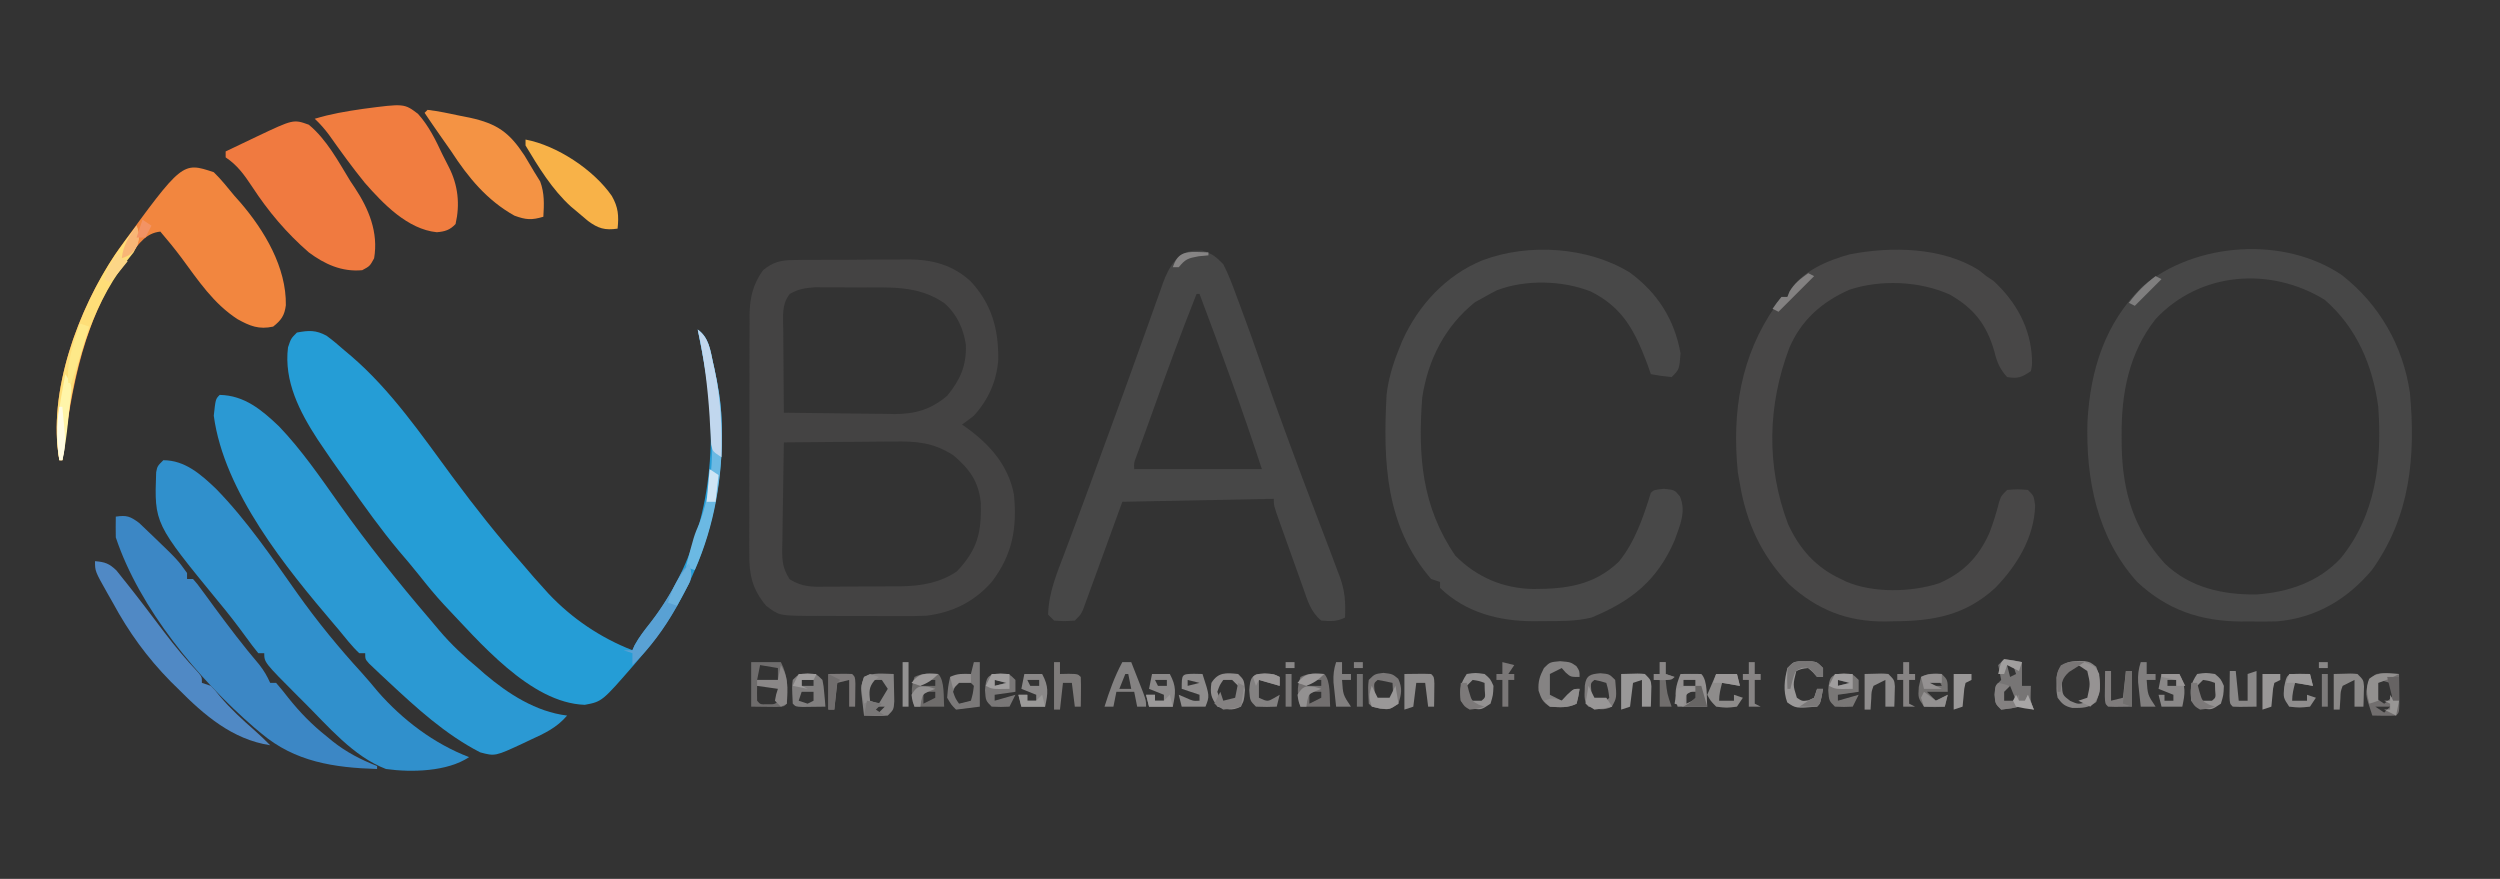 <svg xmlns="http://www.w3.org/2000/svg" width="842" height="296"><rect width="100%" height="100%" fill="#333333" stroke="none"/><path d="M0 0 C3.744 2.728 4.202 6.792 5.125 11.062 C5.297 11.831 5.469 12.6 5.646 13.392 C6.846 18.917 7.791 24.34 8 30 C8.04 30.978 8.08 31.957 8.121 32.965 C8.696 60.887 -0.559 88.851 -19 110 C-19.735 110.868 -20.47 111.735 -21.227 112.629 C-32.208 125.289 -32.208 125.289 -38.043 126.383 C-56.472 125.779 -73.73 104.943 -85.485 92.633 C-88.444 89.444 -91.181 86.096 -93.875 82.684 C-96.1 79.873 -98.419 77.161 -100.75 74.438 C-106.761 67.245 -112.172 59.635 -117.589 51.99 C-118.753 50.349 -119.926 48.714 -121.102 47.082 C-122.772 44.744 -124.397 42.385 -126 40 C-127.017 38.5 -127.017 38.5 -128.055 36.969 C-134.079 27.7 -139.42 17.36 -138 6 C-137 3 -137 3 -135 1 C-130.979 0.25 -128.622 0.122 -125.016 2.074 C-122.903 3.616 -120.957 5.265 -119 7 C-117.882 7.94 -117.882 7.94 -116.742 8.898 C-103.29 20.435 -93.028 35.478 -82.555 49.664 C-75.059 59.79 -67.347 69.565 -59 79 C-57.75 80.458 -56.5 81.917 -55.25 83.375 C-54.173 84.589 -53.09 85.797 -52 87 C-51.425 87.641 -50.85 88.281 -50.258 88.941 C-42.341 97.335 -32.738 103.814 -22 108 C-21.633 107.172 -21.633 107.172 -21.258 106.328 C-19.744 103.525 -17.868 101.236 -15.875 98.75 C1.223 76.545 6.52 48.682 3.713 21.188 C2.786 14.067 1.432 7.035 0 0 Z " fill="#259DD6" transform="translate(235,111)"></path><path d="M0 0 C1.543 -0.024 1.543 -0.024 3.117 -0.048 C4.219 -0.048 5.321 -0.049 6.456 -0.049 C7.602 -0.056 8.747 -0.064 9.928 -0.072 C12.351 -0.083 14.774 -0.086 17.198 -0.081 C20.883 -0.08 24.566 -0.122 28.251 -0.166 C30.611 -0.171 32.971 -0.174 35.331 -0.174 C36.423 -0.19 37.515 -0.207 38.64 -0.224 C46.717 -0.152 53.503 1.574 59.604 7.131 C66.752 14.78 69.065 23.312 68.941 33.576 C68.396 40.783 65.606 47.084 60.726 52.42 C59.415 53.449 58.085 54.456 56.726 55.42 C57.306 55.821 57.886 56.222 58.484 56.635 C66.242 62.281 72.34 69.246 74.21 78.928 C75.355 90.207 73.72 99.291 66.726 108.42 C60.917 115.055 53.581 118.682 44.821 119.786 C41.775 119.927 38.755 119.949 35.706 119.916 C34.604 119.917 33.502 119.919 32.366 119.92 C30.056 119.919 27.746 119.907 25.436 119.886 C21.905 119.857 18.376 119.866 14.845 119.879 C12.59 119.873 10.336 119.864 8.081 119.854 C7.031 119.856 5.981 119.859 4.899 119.862 C-4.899 119.736 -4.899 119.736 -9.274 116.42 C-13.953 110.765 -15.002 105.931 -14.905 98.734 C-14.912 97.8 -14.92 96.866 -14.927 95.903 C-14.944 92.835 -14.924 89.769 -14.903 86.701 C-14.904 84.557 -14.906 82.413 -14.91 80.269 C-14.913 75.783 -14.899 71.298 -14.871 66.813 C-14.837 61.076 -14.843 55.341 -14.862 49.604 C-14.872 45.179 -14.863 40.754 -14.848 36.329 C-14.843 34.214 -14.844 32.1 -14.85 29.985 C-14.855 27.025 -14.835 24.066 -14.808 21.105 C-14.814 20.24 -14.821 19.374 -14.827 18.482 C-14.737 12.718 -13.694 8.155 -10.274 3.42 C-6.889 0.66 -4.314 0.04 0 0 Z M-1.274 11.42 C-4.12 14.94 -3.527 19.379 -3.469 23.686 C-3.467 24.479 -3.464 25.272 -3.461 26.09 C-3.45 28.617 -3.425 31.143 -3.399 33.67 C-3.389 35.386 -3.38 37.102 -3.372 38.818 C-3.35 43.019 -3.315 47.219 -3.274 51.42 C2.988 51.522 9.25 51.592 15.512 51.64 C17.64 51.66 19.768 51.687 21.896 51.722 C24.965 51.77 28.032 51.793 31.101 51.811 C32.044 51.831 32.987 51.852 33.958 51.873 C41.041 51.875 46.294 50.321 51.749 45.709 C56.097 40.356 58.256 35.678 58.038 28.568 C57.237 23.056 54.966 18.142 50.726 14.482 C42.016 8.494 32.63 9.234 22.373 9.235 C20.1 9.232 17.827 9.214 15.554 9.195 C14.098 9.192 12.642 9.19 11.187 9.189 C9.875 9.185 8.563 9.181 7.212 9.177 C3.841 9.412 1.648 9.747 -1.274 11.42 Z M-3.274 61.42 C-3.398 67.452 -3.489 73.484 -3.549 79.517 C-3.574 81.568 -3.608 83.62 -3.651 85.671 C-3.712 88.623 -3.74 91.573 -3.762 94.525 C-3.788 95.44 -3.814 96.355 -3.841 97.297 C-3.843 101.562 -3.646 103.83 -1.329 107.501 C2.894 110.153 6.191 110.106 11.085 110.014 C11.989 110.014 12.893 110.014 13.824 110.014 C15.734 110.008 17.643 109.991 19.553 109.962 C22.452 109.92 25.35 109.921 28.249 109.928 C30.111 109.917 31.973 109.904 33.835 109.889 C35.12 109.888 35.12 109.888 36.431 109.888 C43.089 109.759 49.447 108.665 55.031 104.842 C61.94 97.486 63.326 91.864 63.07 81.799 C62.334 74.571 59.25 70.35 53.8 65.744 C46.995 61.4 41.47 61.006 33.542 61.127 C32.487 61.131 31.431 61.135 30.344 61.14 C26.992 61.157 23.64 61.194 20.288 61.232 C18.008 61.247 15.727 61.261 13.447 61.273 C7.873 61.306 2.299 61.357 -3.274 61.42 Z " fill="#444343" transform="translate(267.274,87.58)"></path><path d="M0 0 C12.564 9.902 20.407 23.635 22.773 39.457 C24.776 61.058 22.901 81.199 9.988 99.234 C1.63 109.139 -8.862 115.353 -21.866 116.518 C-24.916 116.614 -27.948 116.611 -31 116.562 C-32.529 116.567 -32.529 116.567 -34.09 116.572 C-47.703 116.476 -58.907 112.725 -69.035 103.281 C-82.574 88.334 -86.453 68.511 -85.798 48.948 C-84.801 31.791 -79.909 16.127 -67.387 3.801 C-49.445 -11.295 -19.443 -13.294 0 0 Z M-62.836 14.672 C-71.873 26.098 -74.446 39.825 -74.312 54.062 C-74.305 55.198 -74.297 56.334 -74.29 57.504 C-73.988 72.916 -70.255 85.494 -59.75 97.062 C-51.241 105.197 -40.338 107.593 -28.879 107.469 C-18.105 106.684 -7.972 103.277 -0.535 95.281 C11.376 80.708 13.418 62.426 12.125 44.25 C10.231 30.304 4.888 17.63 -5.875 8.25 C-24.225 -3.04 -47.921 -1.244 -62.836 14.672 Z " fill="#474747" transform="translate(788.875,92.75)"></path><path d="M0 0 C8.3 0.173 14.11 5.017 19.938 10.562 C27.603 18.562 33.921 27.811 40.315 36.83 C49.836 50.25 60.064 63.038 70.753 75.537 C71.834 76.805 72.906 78.082 73.977 79.359 C77.962 84.054 82.267 88.069 87 92 C87.739 92.65 88.477 93.299 89.238 93.969 C97.119 100.676 106.547 106.749 117 108 C113.503 112.117 109.435 113.985 104.625 116.188 C103.511 116.72 103.511 116.72 102.375 117.264 C92.764 121.738 92.764 121.738 87.719 120.391 C75.944 114.337 66.24 105.404 56.625 96.438 C55.869 95.735 55.113 95.032 54.334 94.307 C53.638 93.648 52.943 92.988 52.227 92.309 C51.603 91.719 50.98 91.129 50.338 90.521 C49 89 49 89 49 87 C48.34 87 47.68 87 47 87 C44.418 84.585 42.258 81.715 40 79 C39.547 78.468 39.094 77.937 38.627 77.389 C22.347 58.28 1.451 32.707 -2 7 C-1.392 1.392 -1.392 1.392 0 0 Z " fill="#2B99D3" transform="translate(74,133)"></path><path d="M0 0 C0.639 -0.001 1.279 -0.003 1.938 -0.004 C5.194 0.891 6.632 2.103 9 4.562 C10.767 7.95 12.065 11.477 13.375 15.062 C13.96 16.611 13.96 16.611 14.557 18.191 C17.209 25.26 19.737 32.372 22.197 39.51 C24.852 47.207 27.633 54.857 30.438 62.5 C30.674 63.146 30.911 63.792 31.156 64.458 C34.152 72.618 37.199 80.758 40.312 88.875 C41.246 91.321 42.178 93.767 43.108 96.215 C43.71 97.799 44.314 99.382 44.919 100.965 C45.794 103.263 46.649 105.568 47.5 107.875 C47.756 108.539 48.011 109.202 48.275 109.886 C50.01 114.672 50.222 118.552 50 123.562 C47.201 124.962 45.095 124.815 42 124.562 C38.409 121.66 37.347 117.691 35.863 113.465 C35.437 112.28 35.437 112.28 35.002 111.071 C34.404 109.404 33.81 107.735 33.219 106.065 C32.314 103.503 31.395 100.946 30.475 98.389 C29.895 96.768 29.316 95.148 28.738 93.527 C28.463 92.76 28.188 91.992 27.905 91.201 C26 85.796 26 85.796 26 83.562 C0.755 84.058 0.755 84.058 -25 84.562 C-29.523 96.976 -29.523 96.976 -34.035 109.394 C-34.603 110.948 -35.173 112.501 -35.742 114.055 C-36.034 114.865 -36.326 115.675 -36.627 116.51 C-36.911 117.281 -37.195 118.053 -37.488 118.847 C-37.732 119.518 -37.976 120.188 -38.228 120.879 C-39 122.562 -39 122.562 -41 124.562 C-44.5 124.812 -44.5 124.812 -48 124.562 C-48.66 123.903 -49.32 123.243 -50 122.562 C-49.807 115.1 -47.002 108.534 -44.375 101.625 C-43.885 100.317 -43.397 99.009 -42.909 97.701 C-42.122 95.59 -41.335 93.48 -40.544 91.371 C-37.524 83.316 -34.58 75.233 -31.633 67.152 C-30.686 64.558 -29.735 61.965 -28.783 59.372 C-25.851 51.383 -22.931 43.391 -20.071 35.376 C-18.815 31.858 -17.548 28.345 -16.279 24.831 C-15.682 23.168 -15.09 21.502 -14.503 19.835 C-13.689 17.526 -12.858 15.223 -12.023 12.922 C-11.791 12.247 -11.558 11.572 -11.318 10.876 C-9.396 5.66 -6.244 -0.214 0 0 Z M0 14.562 C-5.281 27.857 -10.191 41.27 -14.993 54.745 C-15.882 57.232 -16.78 59.717 -17.684 62.199 C-17.922 62.856 -18.16 63.513 -18.406 64.19 C-19.01 65.855 -19.616 67.519 -20.223 69.184 C-21.104 71.462 -21.104 71.462 -21 73.562 C-6.81 73.562 7.38 73.562 22 73.562 C15.522 53.698 8.36 34.115 1 14.562 C0.67 14.562 0.34 14.562 0 14.562 Z " fill="#474747" transform="translate(403,84.438)"></path><path d="M0 0 C0.825 0.66 1.65 1.32 2.5 2 C3.304 2.536 4.109 3.072 4.938 3.625 C12.561 10.69 17.458 19.496 17.875 29.938 C17.898 32.152 17.898 32.152 17.5 34 C14.279 36.148 13.24 36.561 9.5 36 C7.013 33.266 6.03 30.872 5.188 27.312 C2.582 18.285 -1.685 12.846 -9.84 8.191 C-19.942 3.667 -32.997 3.081 -43.562 6.562 C-52.849 10.614 -59.861 16.829 -63.84 26.133 C-71.206 45.561 -71.655 65.917 -64.312 85.438 C-60.523 93.802 -54.871 100.182 -46.5 104 C-45.904 104.296 -45.309 104.593 -44.695 104.898 C-35.491 108.802 -22.781 108.485 -13.375 105.438 C-5.218 101.847 -0.205 96.705 3.477 88.637 C4.827 85.158 5.893 81.643 6.824 78.031 C7.5 76 7.5 76 9.5 74 C13 73.75 13 73.75 16.5 74 C18.5 76 18.5 76 18.938 79.312 C18.608 90.007 12.78 99.544 5.5 107 C-4.673 116.309 -15.367 118.181 -28.75 118.25 C-29.736 118.271 -30.722 118.291 -31.738 118.312 C-44.444 118.379 -54.506 114.347 -63.949 105.777 C-73.232 96.084 -78.293 85.152 -80.5 72 C-80.727 70.721 -80.954 69.442 -81.188 68.125 C-83.24 47.77 -80.251 28.874 -68.5 12 C-67.84 11.01 -67.18 10.02 -66.5 9 C-65.84 9 -65.18 9 -64.5 9 C-64.259 8.412 -64.018 7.824 -63.77 7.219 C-59.85 0.368 -50.809 -3.342 -43.52 -5.34 C-29.486 -8.059 -12.396 -7.79 0 0 Z " fill="#484747" transform="translate(666.5,91)"></path><path d="M0 0 C9.38 6.85 15.103 15.853 17.125 27.25 C16.725 32.65 16.725 32.65 14.125 35.25 C10.5 34.875 10.5 34.875 7.125 34.25 C6.754 33.178 6.383 32.105 6 31 C1.77 19.86 -2.121 11.946 -13.062 6.438 C-22.624 2.665 -35.011 2.326 -44.688 6 C-46.106 6.707 -47.506 7.452 -48.875 8.25 C-49.927 8.828 -50.979 9.405 -52.062 10 C-62.179 18.093 -67.992 29.474 -69.875 42.25 C-71.347 61.829 -69.995 78.961 -58.688 95.438 C-51.417 102.708 -42.673 106.425 -32.417 106.631 C-21.36 106.604 -12.009 105.406 -3.656 97.43 C1.822 90.727 4.584 82.408 7.125 74.25 C8.125 73.25 8.125 73.25 11.5 72.875 C15.125 73.25 15.125 73.25 16.91 75.422 C19.122 80.57 16.934 85.182 15.125 90.25 C9.321 103.756 0.493 110.74 -12.875 116.25 C-18.301 117.56 -23.635 117.434 -29.188 117.438 C-30.699 117.456 -30.699 117.456 -32.24 117.475 C-43.888 117.497 -55.243 114.594 -63.875 106.25 C-63.875 105.59 -63.875 104.93 -63.875 104.25 C-65.36 103.755 -65.36 103.755 -66.875 103.25 C-82.246 85.461 -83.097 63.812 -81.875 41.25 C-81.262 35.99 -79.853 31.161 -77.875 26.25 C-77.451 25.192 -77.027 24.133 -76.59 23.043 C-71.16 11.019 -61.904 0.989 -49.625 -4.062 C-34.095 -9.924 -14.195 -8.659 0 0 Z " fill="#484848" transform="translate(548.875,91.75)"></path><path d="M0 0 C7.322 0 12.71 4.82 17.754 9.621 C28.148 20.273 36.506 32.644 45.078 44.757 C51.792 54.235 59.054 63.098 66.895 71.668 C68.762 73.736 70.536 75.854 72.312 78 C80.584 87.459 91.24 95.52 103 100 C95.64 104.907 83.577 105.201 75 104 C63.945 99.78 55.47 89.535 47.25 81.375 C46.311 80.443 46.311 80.443 45.353 79.492 C34 68.097 34 68.097 34 65 C33.34 65 32.68 65 32 65 C30.581 63.281 29.241 61.496 27.938 59.688 C24.927 55.559 21.846 51.545 18.562 47.625 C-3.024 21.284 -3.024 21.284 -2.406 4.074 C-2 2 -2 2 0 0 Z " fill="#3090CC" transform="translate(55,155)"></path><path d="M0 0 C2.548 2.471 4.732 5.273 7 8 C7.645 8.723 8.289 9.446 8.953 10.191 C17.069 19.633 24.484 32.047 24.273 44.805 C23.84 48.281 22.716 49.841 20 52 C15.205 53.055 12.147 51.8 8 49.5 C-0.139 44.221 -5.207 36.491 -10.91 28.789 C-13.177 25.763 -15.534 22.864 -18 20 C-22.917 20.53 -25.091 24.05 -28.067 27.66 C-43.717 47.482 -47.944 72.677 -51 97 C-51.33 97 -51.66 97 -52 97 C-56.217 73.614 -45.162 44.887 -32.002 25.893 C-10.593 -3.531 -10.593 -3.531 0 0 Z " fill="#F2863F" transform="translate(72,58)"></path><path d="M0 0 C3.665 -0.537 4.834 -0.123 7.867 2.125 C8.883 3.069 9.885 4.029 10.875 5 C11.398 5.497 11.921 5.995 12.46 6.508 C20.868 14.6 20.868 14.6 24 19 C24 19.66 24 20.32 24 21 C24.66 21 25.32 21 26 21 C27.461 22.661 27.461 22.661 29.16 24.988 C29.785 25.835 30.41 26.682 31.054 27.555 C31.717 28.465 32.38 29.375 33.062 30.312 C37.996 37.005 42.969 43.577 48.363 49.906 C49.899 51.871 50.984 53.731 52 56 C52.66 56 53.32 56 54 56 C55.43 57.641 56.794 59.34 58.125 61.062 C62.061 65.974 66.078 70.098 71 74 C71.647 74.534 72.294 75.067 72.961 75.617 C77.641 79.336 82.447 81.815 88 84 C88 84.33 88 84.66 88 85 C73.559 84.555 60.318 82.606 49 73 C48.181 72.318 47.363 71.636 46.52 70.934 C27.767 54.682 7.984 30.951 0 7 C-0.04 4.667 -0.044 2.333 0 0 Z " fill="#3C87C5" transform="translate(39,174)"></path><path d="M0 0 C6.037 4.973 9.968 12.422 14 19 C14.477 19.714 14.954 20.428 15.445 21.164 C20.206 28.319 23.5 36.262 22 45 C20.562 47.625 20.562 47.625 18 49 C11.176 49.641 5.363 46.994 0 43 C-7.546 36.424 -13.59 29.274 -19.062 20.91 C-21.717 16.923 -23.993 13.672 -28 11 C-28 10.34 -28 9.68 -28 9 C-25.294 7.704 -22.585 6.413 -19.875 5.125 C-19.114 4.76 -18.354 4.395 -17.57 4.02 C-5.182 -1.854 -5.182 -1.854 0 0 Z " fill="#F07A40" transform="translate(104,42)"></path><path d="M0 0 C13.949 -1.845 13.949 -1.845 18.604 1.668 C22.22 5.709 24.543 10.44 26.818 15.32 C27.55 16.769 28.286 18.217 29.025 19.664 C32.089 25.694 32.789 32.109 31.255 38.758 C29.391 40.784 27.651 41.315 24.931 41.535 C15.066 40.532 6.878 31.94 0.693 24.902 C-3.573 19.661 -7.512 14.178 -11.421 8.668 C-12.902 6.693 -14.382 4.999 -16.182 3.32 C-10.792 1.67 -5.583 0.819 0 0 Z " fill="#F17D40" transform="translate(122.182,36.68)"></path><path d="M0 0 C3.707 0.417 7.349 1.244 11 2 C12.052 2.208 13.104 2.415 14.188 2.629 C23.464 4.658 27.56 7.597 32.688 15.438 C33.803 17.285 34.908 19.139 36 21 C36.639 22.031 37.279 23.062 37.938 24.125 C39.412 28.116 39.252 31.793 39 36 C35.059 37.182 33.159 37.058 29.25 35.625 C19.998 30.459 13.676 22.74 8 14 C6.735 12.183 5.465 10.371 4.188 8.562 C2.43 6.057 0.698 3.546 -1 1 C-0.67 0.67 -0.34 0.34 0 0 Z " fill="#F49344" transform="translate(144,37)"></path><path d="M0 0 C3.348 0.283 4.758 0.768 7.219 3.125 C8.348 4.548 8.348 4.548 9.5 6 C9.919 6.522 10.339 7.044 10.771 7.581 C15.045 12.941 19.162 18.427 23.294 23.897 C26.883 28.625 30.617 33.124 34.707 37.434 C36 39 36 39 36 41 C36.99 41.33 37.98 41.66 39 42 C40.473 43.531 40.473 43.531 42.062 45.5 C45.643 49.737 49.6 53.365 53.766 57.02 C55.58 58.628 57.312 60.262 59 62 C46.235 60.043 36.746 51.837 28 43 C27.163 42.179 26.327 41.358 25.465 40.512 C17.531 32.427 11.383 23.954 6 14 C5.419 12.979 4.837 11.958 4.238 10.906 C0 3.398 0 3.398 0 0 Z " fill="#5089C5" transform="translate(32,189)"></path><path d="M0 0 C10.561 1.995 22.937 10.144 29.062 19 C31.248 22.833 31.453 25.654 31 30 C26.736 30.64 24.439 29.919 21.062 27.438 C19.691 26.312 18.336 25.166 17 24 C16.434 23.528 15.868 23.056 15.285 22.57 C8.97 16.835 4.367 9.266 0 2 C0 1.34 0 0.68 0 0 Z " fill="#F8B248" transform="translate(177,47)"></path><path d="M0 0 C1.107 3.846 0.893 5.379 -1 9 C-1.864 10.113 -2.741 11.216 -3.625 12.312 C-15.966 28.365 -21.071 48.871 -23.625 68.562 C-23.759 69.571 -23.893 70.58 -24.031 71.619 C-24.358 74.079 -24.681 76.539 -25 79 C-25.33 79 -25.66 79 -26 79 C-30.085 56.349 -19.704 28.316 -7.195 9.688 C-4.887 6.386 -2.48 3.174 0 0 Z " fill="#FEDE78" transform="translate(46,76)"></path><path d="M0 0 C3.744 2.728 4.202 6.792 5.125 11.062 C5.297 11.831 5.469 12.6 5.646 13.392 C6.846 18.917 7.791 24.34 8 30 C8.04 30.978 8.08 31.957 8.121 32.965 C8.459 49.36 5.677 65.986 -1 81 C-1.99 80.67 -2.98 80.34 -4 80 C-1.278 69.497 -1.278 69.497 0.562 65.188 C8.225 45.023 4.167 20.47 0 0 Z " fill="#6BB9E3" transform="translate(235,111)"></path><path d="M0 0 C0.764 2.249 1.139 3.559 0.414 5.856 C0.083 6.484 -0.248 7.111 -0.59 7.758 C-0.958 8.461 -1.327 9.165 -1.707 9.89 C-2.113 10.628 -2.519 11.365 -2.938 12.125 C-3.551 13.26 -3.551 13.26 -4.176 14.418 C-8.222 21.725 -13.015 28.162 -19 34 C-19 32.68 -19 31.36 -19 30 C-19.99 29.67 -20.98 29.34 -22 29 C-21.01 29 -20.02 29 -19 29 C-18.758 28.455 -18.515 27.909 -18.266 27.348 C-16.705 24.453 -14.778 22.027 -12.75 19.438 C-9.023 14.6 -5.96 9.623 -3.191 4.18 C-2 2 -2 2 0 0 Z " fill="#59A1D4" transform="translate(232,190)"></path><path d="M0 0 C3.125 0.375 3.125 0.375 6 1 C6 3.667 6 6.333 6 9 C6.99 9 7.98 9 9 9 C8.979 9.763 8.959 10.526 8.938 11.312 C8.871 14.102 8.871 14.102 10 17 C9.484 16.814 8.969 16.629 8.438 16.438 C5.806 15.829 5.806 15.829 2.375 16.562 C0.704 16.779 0.704 16.779 -1 17 C-3 15 -3 15 -3.25 12 C-3 9 -3 9 -1 7 C-1.165 6.175 -1.33 5.35 -1.5 4.5 C-1.665 3.675 -1.83 2.85 -2 2 C-1.34 1.34 -0.68 0.68 0 0 Z M1 2 C1.33 3.32 1.66 4.64 2 6 C2.66 5.67 3.32 5.34 4 5 C3.67 4.01 3.34 3.02 3 2 C2.34 2 1.68 2 1 2 Z M1 9 C0.34 9.66 -0.32 10.32 -1 11 C-0.681 13.108 -0.681 13.108 0 15 C1.32 14.67 2.64 14.34 4 14 C3.34 12.35 2.68 10.7 2 9 C1.67 9 1.34 9 1 9 Z " fill="#777575" transform="translate(675,222)"></path><path d="M0 0 C3.3 0 6.6 0 10 0 C12.35 4.554 12.446 8.982 12 14 C11 15 11 15 8.496 15.098 C5.664 15.065 2.832 15.033 0 15 C0 10.05 0 5.1 0 0 Z M3 1 C2.67 2.65 2.34 4.3 2 6 C4.31 6 6.62 6 9 6 C9 4.68 9 3.36 9 2 C6.03 1.505 6.03 1.505 3 1 Z M2 8 C1.957 9.666 1.959 11.334 2 13 C3.053 14.27 3.053 14.27 5.438 14.188 C8.167 14.268 8.167 14.268 10 12 C9.681 9.892 9.681 9.892 9 8 C6.69 8 4.38 8 2 8 Z " fill="#6E6C6C" transform="translate(253,223)"></path><path d="M0 0 C2.018 0.065 4.036 0.13 6.055 0.195 C6.082 2.341 6.101 4.487 6.117 6.633 C6.129 7.828 6.14 9.023 6.152 10.254 C6.055 13.195 6.055 13.195 5.055 14.195 C2.384 14.336 -0.27 14.238 -2.945 14.195 C-5.466 6.632 -5.466 6.632 -3.945 2.195 C-1.945 0.195 -1.945 0.195 0 0 Z M-0.945 2.195 C-2.21 3.25 -2.21 3.25 -2.195 5.633 C-2.113 6.478 -2.03 7.324 -1.945 8.195 C-0.46 9.185 -0.46 9.185 1.055 10.195 C2.7 8.967 2.7 8.967 4.055 7.195 C3.827 5.032 3.827 5.032 3.055 3.195 C1.109 2.605 1.109 2.605 -0.945 2.195 Z M-1.945 11.195 C-0.46 12.185 -0.46 12.185 1.055 13.195 C1.715 12.535 2.375 11.875 3.055 11.195 C1.405 11.195 -0.245 11.195 -1.945 11.195 Z " fill="#716E6E" transform="translate(801.945,226.805)"></path><path d="M0 0 C0.054 1.958 0.093 3.916 0.125 5.875 C0.148 6.966 0.171 8.056 0.195 9.18 C0 12 0 12 -2 14 C-4.688 14.27 -7.291 14.087 -10 14 C-10.196 12.397 -10.381 10.792 -10.562 9.188 C-10.719 7.848 -10.719 7.848 -10.879 6.48 C-11 4 -11 4 -10 1 C-6.785 -0.607 -3.564 -0.057 0 0 Z M-7 2 C-7.66 2.66 -8.32 3.32 -9 4 C-8.68 6.603 -8.68 6.603 -8 9 C-7.01 9.33 -6.02 9.66 -5 10 C-4.01 8.35 -3.02 6.7 -2 5 C-2.66 4.01 -3.32 3.02 -4 2 C-4.99 2 -5.98 2 -7 2 Z M-8 11 C-6.515 11.99 -6.515 11.99 -5 13 C-4.34 12.34 -3.68 11.68 -3 11 C-4.65 11 -6.3 11 -8 11 Z " fill="#858383" transform="translate(301,227)"></path><path d="M0 0 C1.875 0.344 1.875 0.344 3.875 1.906 C5.573 6.046 5.573 9.642 3.875 13.781 C1.176 15.89 -0.84 15.784 -4.188 15.777 C-6.717 15.211 -7.608 14.434 -9.125 12.344 C-9.523 10.188 -9.523 10.188 -9.5 7.844 C-9.508 7.07 -9.515 6.297 -9.523 5.5 C-8.524 0.092 -4.76 -0.21 0 0 Z M-5.375 2.344 C-7.444 4.351 -7.444 4.351 -7.688 7.844 C-7.48 11.447 -7.48 11.447 -4.875 13.406 C-2.243 14.546 -2.243 14.546 0.125 13.969 C2.21 12.327 2.21 12.327 2.75 8.906 C3.226 5.238 3.226 5.238 0.875 2.344 C-1.754 1.117 -2.707 1.158 -5.375 2.344 Z " fill="#888686" transform="translate(702.125,222.656)"></path><path d="M0 0 C3.744 2.728 4.202 6.792 5.125 11.062 C5.297 11.831 5.469 12.6 5.646 13.392 C7.804 23.329 8.143 32.838 8 43 C5 41 5 41 4.523 38.732 C4.474 37.797 4.425 36.862 4.375 35.898 C4.31 34.857 4.244 33.816 4.177 32.744 C4.119 31.632 4.06 30.52 4 29.375 C3.353 19.364 2.189 9.791 0 0 Z " fill="#C1D7EE" transform="translate(235,111)"></path><path d="M0 0 C0.66 0 1.32 0 2 0 C2 4.95 2 9.9 2 15 C-0.64 15.33 -3.28 15.66 -6 16 C-7.562 14.438 -7.562 14.438 -9 12 C-8.688 8.25 -8.688 8.25 -8 5 C-4.535 4.505 -4.535 4.505 -1 4 C-0.67 2.68 -0.34 1.36 0 0 Z M-5 6 C-6.217 7.765 -6.217 7.765 -7 10 C-6.217 12.235 -6.217 12.235 -5 14 C-3.68 13.67 -2.36 13.34 -1 13 C-0.32 10.603 -0.32 10.603 0 8 C-0.66 7.34 -1.32 6.68 -2 6 C-2.99 6 -3.98 6 -5 6 Z " fill="#7B7979" transform="translate(328,223)"></path><path d="M0 0 C0.99 0 1.98 0 3 0 C3.837 2.123 4.67 4.249 5.5 6.375 C5.964 7.558 6.428 8.742 6.906 9.961 C8 13 8 13 8 15 C7.01 15 6.02 15 5 15 C4.67 13.35 4.34 11.7 4 10 C2.02 10 0.04 10 -2 10 C-2.33 11.65 -2.66 13.3 -3 15 C-3.99 15 -4.98 15 -6 15 C-4.36 9.767 -2.61 4.848 0 0 Z M1 4 C0.34 5.65 -0.32 7.3 -1 9 C0.32 9 1.64 9 3 9 C2.67 7.35 2.34 5.7 2 4 C1.67 4 1.34 4 1 4 Z " fill="#848282" transform="translate(378,223)"></path><path d="M0 0 C3.562 0.312 3.562 0.312 5.5 1.688 C6.562 3.312 6.562 3.312 6.562 5.312 C3.562 5.312 3.562 5.312 1.875 3.812 C1.442 3.317 1.009 2.822 0.562 2.312 C-1.417 3.303 -1.417 3.303 -3.438 4.312 C-3.438 6.622 -3.438 8.932 -3.438 11.312 C-2.118 11.973 -0.797 12.633 0.562 13.312 C1.491 12.322 1.491 12.322 2.438 11.312 C4.562 9.312 4.562 9.312 6.562 9.312 C6.188 11.75 6.188 11.75 5.562 14.312 C2.513 15.837 -0.08 15.548 -3.438 15.312 C-5.868 13.773 -6.322 12.65 -7.25 9.938 C-7.473 6.811 -6.86 5.083 -5.438 2.312 C-3.438 0.312 -3.438 0.312 0 0 Z " fill="#858383" transform="translate(525.438,222.688)"></path><path d="M0 0 C3 0.25 3 0.25 5 2.25 C5.414 4.414 5.414 4.414 5.625 6.875 C5.7 7.692 5.775 8.51 5.852 9.352 C5.925 10.291 5.925 10.291 6 11.25 C4.354 11.277 2.708 11.296 1.062 11.312 C0.146 11.324 -0.771 11.336 -1.715 11.348 C-4 11.25 -4 11.25 -5 10.25 C-5.273 4.514 -5.273 4.514 -5 2.25 C-3 0.25 -3 0.25 0 0 Z M-2 2.25 C-2 2.91 -2 3.57 -2 4.25 C-0.68 4.25 0.64 4.25 2 4.25 C2 3.59 2 2.93 2 2.25 C0.68 2.25 -0.64 2.25 -2 2.25 Z M-2 6.25 C-2.33 7.24 -2.66 8.23 -3 9.25 C-2.01 9.58 -1.02 9.91 0 10.25 C0.66 9.92 1.32 9.59 2 9.25 C2 8.26 2 7.27 2 6.25 C0.68 6.25 -0.64 6.25 -2 6.25 Z " fill="#817F7F" transform="translate(272,226.75)"></path><path d="M0 0 C2.333 -0.042 4.667 -0.041 7 0 C9.267 2.267 8.744 8.112 9 11 C5.7 11 2.4 11 -1 11 C-2.263 6.707 -1.63 4.122 0 0 Z M1 2 C1 2.66 1 3.32 1 4 C2.32 4 3.64 4 5 4 C5 3.34 5 2.68 5 2 C3.68 2 2.36 2 1 2 Z M2 6 C2 7.32 2 8.64 2 10 C3.32 9.34 4.64 8.68 6 8 C6 7.34 6 6.68 6 6 C4.68 6 3.36 6 2 6 Z " fill="#939090" transform="translate(566,227)"></path><path d="M0 0 C2.267 2.267 1.744 8.112 2 11 C-1.3 11 -4.6 11 -8 11 C-9.034 6.866 -9.333 4.999 -8 1 C-5.268 -0.366 -3.018 -0.128 0 0 Z M-5 2 C-5.33 2.66 -5.66 3.32 -6 4 C-4.35 4 -2.7 4 -1 4 C-1 3.34 -1 2.68 -1 2 C-2.32 2 -3.64 2 -5 2 Z M-5 6 C-5 7.32 -5 8.64 -5 10 C-3.68 9.34 -2.36 8.68 -1 8 C-1 7.34 -1 6.68 -1 6 C-2.32 6 -3.64 6 -5 6 Z " fill="#6E6C6B" transform="translate(316,227)"></path><path d="M0 0 C2.267 2.267 1.744 8.112 2 11 C-1.3 11 -4.6 11 -8 11 C-9.034 6.866 -9.333 4.999 -8 1 C-5.268 -0.366 -3.018 -0.128 0 0 Z M-5 2 C-5.33 2.66 -5.66 3.32 -6 4 C-4.35 4 -2.7 4 -1 4 C-1 3.34 -1 2.68 -1 2 C-2.32 2 -3.64 2 -5 2 Z M-5 6 C-5 7.32 -5 8.64 -5 10 C-3.68 9.34 -2.36 8.68 -1 8 C-1 7.34 -1 6.68 -1 6 C-2.32 6 -3.64 6 -5 6 Z " fill="#726F6F" transform="translate(446,227)"></path><path d="M0 0 C3 0.25 3 0.25 5 2.25 C5 3.57 5 4.89 5 6.25 C2.69 6.58 0.38 6.91 -2 7.25 C-2 7.91 -2 8.57 -2 9.25 C0.31 8.59 2.62 7.93 5 7.25 C4.34 8.57 3.68 9.89 3 11.25 C0.125 11.375 0.125 11.375 -3 11.25 C-5 9.25 -5 9.25 -5.25 5.75 C-4.934 1.33 -4.464 0.372 0 0 Z M-2 2.25 C-2 2.91 -2 3.57 -2 4.25 C-0.68 3.92 0.64 3.59 2 3.25 C0.68 2.92 -0.64 2.59 -2 2.25 Z " fill="#797776" transform="translate(621,226.75)"></path><path d="M0 0 C3 0.25 3 0.25 5 2.25 C5 3.57 5 4.89 5 6.25 C2.69 6.58 0.38 6.91 -2 7.25 C-2 7.91 -2 8.57 -2 9.25 C0.31 8.59 2.62 7.93 5 7.25 C4.34 8.57 3.68 9.89 3 11.25 C0.125 11.375 0.125 11.375 -3 11.25 C-5 9.25 -5 9.25 -5.25 5.75 C-4.934 1.33 -4.464 0.372 0 0 Z M-2 2.25 C-2 2.91 -2 3.57 -2 4.25 C-0.68 3.92 0.64 3.59 2 3.25 C0.68 2.92 -0.64 2.59 -2 2.25 Z " fill="#797777" transform="translate(337,226.75)"></path><path d="M0 0 C6.055 -0.195 6.055 -0.195 8 0 C10 2 10 2 10.195 4.164 C10.172 4.976 10.149 5.788 10.125 6.625 C10.107 7.442 10.089 8.26 10.07 9.102 C10.036 10.041 10.036 10.041 10 11 C9.01 11 8.02 11 7 11 C7 8.03 7 5.06 7 2 C6.01 2.33 5.02 2.66 4 3 C3.67 5.64 3.34 8.28 3 11 C2.01 11.33 1.02 11.66 0 12 C0 8.04 0 4.08 0 0 Z " fill="#999898" transform="translate(546,227)"></path><path d="M0 0 C0.701 0.005 1.403 0.01 2.125 0.016 C2.826 0.01 3.527 0.005 4.25 0 C6.125 0.266 6.125 0.266 8.125 2.266 C8.125 3.256 8.125 4.246 8.125 5.266 C7.465 5.266 6.805 5.266 6.125 5.266 C5.671 4.75 5.218 4.234 4.75 3.703 C4.214 3.229 3.678 2.754 3.125 2.266 C0.962 2.493 0.962 2.493 -0.875 3.266 C-2.053 7.92 -2.053 7.92 -0.688 12.266 C1.091 13.457 1.091 13.457 3.25 13.141 C3.869 12.852 4.487 12.563 5.125 12.266 C5.455 11.276 5.785 10.286 6.125 9.266 C6.785 9.266 7.445 9.266 8.125 9.266 C7.25 14.141 7.25 14.141 6.125 15.266 C-1.045 15.844 -1.045 15.844 -3.938 13.828 C-5.357 9.948 -4.895 6.237 -3.875 2.266 C-1.875 0.266 -1.875 0.266 0 0 Z " fill="#9A9898" transform="translate(605.875,222.734)"></path><path d="M0 0 C2 2 2 2 2 6 C-0.31 6 -2.62 6 -5 6 C-4.01 6.99 -3.02 7.98 -2 9 C-0.68 8.34 0.64 7.68 2 7 C1.67 8.32 1.34 9.64 1 11 C-2.375 11.188 -2.375 11.188 -6 11 C-8 8 -8 8 -7.75 4.375 C-7.503 3.261 -7.255 2.147 -7 1 C-4.487 -0.256 -2.783 -0.209 0 0 Z M-4 2 C-4.33 2.66 -4.66 3.32 -5 4 C-3.35 4 -1.7 4 0 4 C-0.33 3.34 -0.66 2.68 -1 2 C-1.99 2 -2.98 2 -4 2 Z " fill="#757372" transform="translate(654,227)"></path><path d="M0 0 C1.98 0 3.96 0 6 0 C8.249 4.218 7.978 6.356 7 11 C4.36 11 1.72 11 -1 11 C-1.33 9.68 -1.66 8.36 -2 7 C-1.01 7 -0.02 7 1 7 C1 7.66 1 8.32 1 9 C1.99 9 2.98 9 4 9 C4 8.34 4 7.68 4 7 C1.525 6.01 1.525 6.01 -1 5 C-0.67 3.35 -0.34 1.7 0 0 Z M1 2 C1.33 2.66 1.66 3.32 2 4 C2.99 4 3.98 4 5 4 C5 3.34 5 2.68 5 2 C3.68 2 2.36 2 1 2 Z " fill="#8B8989" transform="translate(388,227)"></path><path d="M0 0 C1.98 0 3.96 0 6 0 C8.249 4.218 7.978 6.356 7 11 C4.36 11 1.72 11 -1 11 C-1.33 9.68 -1.66 8.36 -2 7 C-1.01 7 -0.02 7 1 7 C1 7.66 1 8.32 1 9 C1.99 9 2.98 9 4 9 C4 8.34 4 7.68 4 7 C1.525 6.01 1.525 6.01 -1 5 C-0.67 3.35 -0.34 1.7 0 0 Z M1 2 C1.33 2.66 1.66 3.32 2 4 C2.99 4 3.98 4 5 4 C5 3.34 5 2.68 5 2 C3.68 2 2.36 2 1 2 Z " fill="#8A8888" transform="translate(345,227)"></path><path d="M0 0 C1.454 0.031 1.454 0.031 2.938 0.062 C5.366 7.491 5.366 7.491 3.938 11.062 C1.298 11.062 -1.343 11.062 -4.062 11.062 C-4.393 9.742 -4.723 8.422 -5.062 7.062 C-3.887 7.558 -3.887 7.558 -2.688 8.062 C-0.219 9.181 -0.219 9.181 1.938 9.062 C1.938 8.402 1.938 7.742 1.938 7.062 C-0.043 6.402 -2.022 5.742 -4.062 5.062 C-4.062 0.083 -4.062 0.083 0 0 Z M-2.062 2.062 C-2.062 2.723 -2.062 3.382 -2.062 4.062 C-0.743 3.732 0.578 3.402 1.938 3.062 C0.618 2.732 -0.703 2.402 -2.062 2.062 Z " fill="#8E8C8C" transform="translate(402.062,226.938)"></path><path d="M0 0 C2 2 2 2 2.312 5.438 C2 9 2 9 0.875 11 C-2.018 12.543 -3.936 11.913 -7 11 C-9.155 7.767 -9.469 6.748 -9 3 C-6.732 -0.655 -4.034 -0.429 0 0 Z M-5 2 C-6.217 3.765 -6.217 3.765 -7 6 C-6.217 8.235 -6.217 8.235 -5 10 C-3.68 9.67 -2.36 9.34 -1 9 C-0.32 6.603 -0.32 6.603 0 4 C-0.66 3.34 -1.32 2.68 -2 2 C-2.99 2 -3.98 2 -5 2 Z " fill="#928F8F" transform="translate(417,227)"></path><path d="M0 0 C3.062 0.375 3.062 0.375 5 2 C6.438 5.213 6.076 7.044 5.062 10.375 C2.062 12.375 2.062 12.375 -1.062 12.062 C-3.938 11.375 -3.938 11.375 -4.938 10.375 C-5.211 4.639 -5.211 4.639 -4.938 2.375 C-2.938 0.375 -2.938 0.375 0 0 Z M-1.938 2.375 C-3.234 3.441 -3.234 3.441 -3 5.938 C-2.979 6.742 -2.959 7.546 -2.938 8.375 C-0.958 9.365 -0.958 9.365 1.062 10.375 C3.35 8.536 3.35 8.536 3.188 5.75 C3.146 4.966 3.105 4.183 3.062 3.375 C1.406 2.993 -0.262 2.661 -1.938 2.375 Z " fill="#7B7878" transform="translate(465.938,226.625)"></path><path d="M0 0 C2.938 -0.438 2.938 -0.438 6 0 C7.938 1.625 7.938 1.625 9 4 C8.875 7.125 8.875 7.125 8 10 C5 12 5 12 2.438 11.75 C0 11 0 11 -2 9 C-2.345 4.947 -2.302 3.452 0 0 Z M2 2 C1.34 2.66 0.68 3.32 0 4 C0.32 6.603 0.32 6.603 1 9 C2.32 9 3.64 9 5 9 C6.296 7.934 6.296 7.934 6.062 5.438 C6.042 4.633 6.021 3.829 6 3 C4.108 2.319 4.108 2.319 2 2 Z " fill="#939191" transform="translate(740,227)"></path><path d="M0 0 C2.938 -0.438 2.938 -0.438 6 0 C7.938 1.625 7.938 1.625 9 4 C8.875 7.125 8.875 7.125 8 10 C5 12 5 12 2.438 11.75 C0 11 0 11 -2 9 C-2.345 4.947 -2.302 3.452 0 0 Z M2 2 C1.34 2.66 0.68 3.32 0 4 C0.32 6.603 0.32 6.603 1 9 C2.32 9 3.64 9 5 9 C6.296 7.934 6.296 7.934 6.062 5.438 C6.042 4.633 6.021 3.829 6 3 C4.108 2.319 4.108 2.319 2 2 Z " fill="#939191" transform="translate(494,227)"></path><path d="M0 0 C6.934 -0.098 6.934 -0.098 9 0 C10 1 10 1 10.098 3.285 C10.086 4.202 10.074 5.118 10.062 6.062 C10.053 6.982 10.044 7.901 10.035 8.848 C10.024 9.558 10.012 10.268 10 11 C9.34 11 8.68 11 8 11 C7.67 8.36 7.34 5.72 7 3 C6.01 3 5.02 3 4 3 C3.67 5.64 3.34 8.28 3 11 C2.01 11.33 1.02 11.66 0 12 C0 8.04 0 4.08 0 0 Z " fill="#8F8D8D" transform="translate(473,227)"></path><path d="M0 0 C1.98 0 3.96 0 6 0 C8.249 4.218 7.978 6.356 7 11 C4.69 11 2.38 11 0 11 C-0.33 9.68 -0.66 8.36 -1 7 C-0.34 7 0.32 7 1 7 C1 7.66 1 8.32 1 9 C1.99 9 2.98 9 4 9 C4 8.34 4 7.68 4 7 C1.525 6.01 1.525 6.01 -1 5 C-0.67 3.35 -0.34 1.7 0 0 Z M2 2 C2 2.66 2 3.32 2 4 C2.99 4 3.98 4 5 4 C5 3.34 5 2.68 5 2 C4.01 2 3.02 2 2 2 Z " fill="#8A8888" transform="translate(728,227)"></path><path d="M0 0 C3 0.25 3 0.25 5 2.25 C5.548 8.276 5.548 8.276 3.875 11.25 C1.042 12.761 -0.98 12.038 -4 11.25 C-5.895 9.355 -5.18 6.679 -5.23 4.16 C-4.808 0.66 -3.303 0.275 0 0 Z M-2 2.25 C-3.296 3.316 -3.296 3.316 -3.062 5.812 C-3.042 6.617 -3.021 7.421 -3 8.25 C-1.02 9.24 -1.02 9.24 1 10.25 C1.66 9.59 2.32 8.93 3 8.25 C2.68 5.647 2.68 5.647 2 3.25 C0.054 2.659 0.054 2.659 -2 2.25 Z " fill="#7F7C7C" transform="translate(539,226.75)"></path><path d="M0 0 C6.055 -0.195 6.055 -0.195 8 0 C10 2 10 2 10.195 4.164 C10.172 4.976 10.149 5.788 10.125 6.625 C10.107 7.442 10.089 8.26 10.07 9.102 C10.036 10.041 10.036 10.041 10 11 C9.01 11 8.02 11 7 11 C7 8.03 7 5.06 7 2 C5.02 2.99 5.02 2.99 3 4 C2.304 5.954 2.304 5.954 2.25 8.125 C2.167 9.404 2.085 10.682 2 12 C1.34 12 0.68 12 0 12 C0 8.04 0 4.08 0 0 Z " fill="#8B8988" transform="translate(786,227)"></path><path d="M0 0 C6.055 -0.195 6.055 -0.195 8 0 C10 2 10 2 10.195 4.164 C10.172 4.976 10.149 5.788 10.125 6.625 C10.107 7.442 10.089 8.26 10.07 9.102 C10.036 10.041 10.036 10.041 10 11 C9.01 11 8.02 11 7 11 C7 8.03 7 5.06 7 2 C5.02 2.99 5.02 2.99 3 4 C2.304 5.954 2.304 5.954 2.25 8.125 C2.167 9.404 2.085 10.682 2 12 C1.34 12 0.68 12 0 12 C0 8.04 0 4.08 0 0 Z " fill="#8F8D8D" transform="translate(628,227)"></path><path d="M0 0 C0.66 0 1.32 0 2 0 C2.33 3.3 2.66 6.6 3 10 C3.99 10 4.98 10 6 10 C6 7.03 6 4.06 6 1 C6.99 0.67 7.98 0.34 9 0 C9 3.96 9 7.92 9 12 C2.848 12.098 2.848 12.098 1 12 C0 11 0 11 -0.098 8.496 C-0.086 7.487 -0.074 6.477 -0.062 5.438 C-0.053 4.426 -0.044 3.414 -0.035 2.371 C-0.024 1.589 -0.012 0.806 0 0 Z " fill="#8A8888" transform="translate(751,226)"></path><path d="M0 0 C0.66 0 1.32 0 2 0 C2 1.32 2 2.64 2 4 C3.454 3.969 3.454 3.969 4.938 3.938 C8 4 8 4 9 5 C9.072 6.686 9.084 8.375 9.062 10.062 C9.053 10.982 9.044 11.901 9.035 12.848 C9.024 13.558 9.012 14.268 9 15 C8.34 15 7.68 15 7 15 C6.67 12.36 6.34 9.72 6 7 C5.01 7 4.02 7 3 7 C2.67 9.97 2.34 12.94 2 16 C1.34 16 0.68 16 0 16 C0 10.72 0 5.44 0 0 Z " fill="#7E7B7A" transform="translate(355,223)"></path><path d="M0 0 C2.225 3.338 2.193 3.919 1.793 7.711 C1.701 8.626 1.609 9.541 1.514 10.484 C1.406 11.438 1.298 12.392 1.188 13.375 C1.091 14.321 0.995 15.267 0.896 16.242 C0.446 20.551 -0.104 24.758 -1 29 C-1.33 29 -1.66 29 -2 29 C-3.793 19.054 -1.783 9.814 0 0 Z " fill="#FFF5A9" transform="translate(22,126)"></path><path d="M0 0 C2.31 0 4.62 0 7 0 C7.33 1.32 7.66 2.64 8 4 C5.03 3.505 5.03 3.505 2 3 C1.447 5.076 1 6.844 1 9 C2.65 9 4.3 9 6 9 C6 8.34 6 7.68 6 7 C6.99 7.33 7.98 7.66 9 8 C8.01 9.485 8.01 9.485 7 11 C3.562 11.438 3.562 11.438 0 11 C-1.938 9 -1.938 9 -3 7 C-2.01 4.69 -1.02 2.38 0 0 Z " fill="#8E8C8B" transform="translate(578,227)"></path><path d="M0 0 C0.66 0 1.32 0 2 0 C2 3.3 2 6.6 2 10 C3.32 9.67 4.64 9.34 6 9 C6.33 6.03 6.66 3.06 7 0 C7.66 0 8.32 0 9 0 C9 3.96 9 7.92 9 12 C2.848 12.098 2.848 12.098 1 12 C0 11 0 11 -0.098 8.496 C-0.086 7.487 -0.074 6.477 -0.062 5.438 C-0.053 4.426 -0.044 3.414 -0.035 2.371 C-0.024 1.589 -0.012 0.806 0 0 Z " fill="#7F7C7C" transform="translate(709,226)"></path><path d="M0 0 C1.134 0.021 2.269 0.041 3.438 0.062 C3.768 1.383 4.098 2.703 4.438 4.062 C1.468 3.567 1.468 3.567 -1.562 3.062 C-2.116 5.138 -2.562 6.906 -2.562 9.062 C-0.912 9.062 0.738 9.062 2.438 9.062 C2.438 8.402 2.438 7.742 2.438 7.062 C3.428 7.393 4.418 7.723 5.438 8.062 C4.447 9.547 4.447 9.547 3.438 11.062 C-0.062 11.438 -0.062 11.438 -3.562 11.062 C-5.562 8.062 -5.562 8.062 -5.25 4.438 C-4.362 0.077 -4.362 0.077 0 0 Z " fill="#908E8E" transform="translate(774.562,226.938)"></path><path d="M0 0 C3 0.188 3 0.188 5 1.188 C5 2.178 5 3.167 5 4.188 C2.69 3.527 0.38 2.868 -2 2.188 C-2 4.168 -2 6.147 -2 8.188 C0.892 9.521 0.892 9.521 3.188 8.25 C3.786 7.899 4.384 7.549 5 7.188 C4.67 8.508 4.34 9.828 4 11.188 C0.625 11.312 0.625 11.312 -3 11.188 C-5 9.188 -5 9.188 -5.25 5.688 C-4.935 1.273 -4.477 0.28 0 0 Z " fill="#838181" transform="translate(426,226.812)"></path><path d="M0 0 C6.152 -0.098 6.152 -0.098 8 0 C9 1 9 1 9.098 3.285 C9.086 4.202 9.074 5.118 9.062 6.062 C9.053 6.982 9.044 7.901 9.035 8.848 C9.024 9.558 9.012 10.268 9 11 C8.34 11 7.68 11 7 11 C7 8.03 7 5.06 7 2 C5.68 2.33 4.36 2.66 3 3 C2.67 5.97 2.34 8.94 2 12 C1.34 12 0.68 12 0 12 C0 8.04 0 4.08 0 0 Z " fill="#7E7A7A" transform="translate(279,227)"></path><path d="M0 0 C2.062 0.438 2.062 0.438 4 1 C3.34 1.66 2.68 2.32 2 3 C2 3.99 2 4.98 2 6 C2.99 6 3.98 6 5 6 C5.66 5.34 6.32 4.68 7 4 C7 4.66 7 5.32 7 6 C7.66 6 8.32 6 9 6 C9.33 5.34 9.66 4.68 10 4 C10.66 5.65 11.32 7.3 12 9 C11.484 8.814 10.969 8.629 10.438 8.438 C7.806 7.829 7.806 7.829 4.375 8.562 C2.704 8.779 2.704 8.779 1 9 C-1 7 -1 7 -1.188 3.938 C-1 1 -1 1 0 0 Z " fill="#848181" transform="translate(673,230)"></path><path d="M0 0 C0.99 0.33 1.98 0.66 3 1 C1.123 7.377 -0.857 13.707 -3 20 C-3.33 20 -3.66 20 -4 20 C-4.663 12.876 -2.254 6.691 0 0 Z " fill="#FEE989" transform="translate(27,109)"></path><path d="M0 0 C1.784 3.062 2.229 5.221 2.125 8.75 C2.107 9.549 2.089 10.348 2.07 11.172 C2.036 12.077 2.036 12.077 2 13 C1.01 13.495 1.01 13.495 0 14 C-0.66 13.34 -1.32 12.68 -2 12 C-1.625 9.875 -1.625 9.875 -1 8 C-3.31 7.67 -5.62 7.34 -8 7 C-8 6.34 -8 5.68 -8 5 C-5.69 5 -3.38 5 -1 5 C-0.67 3.35 -0.34 1.7 0 0 Z " fill="#8A8787" transform="translate(263,224)"></path><path d="M0 0 C0.66 0 1.32 0 2 0 C2 1.32 2 2.64 2 4 C2.99 4.33 3.98 4.66 5 5 C4.01 5.33 3.02 5.66 2 6 C2.485 10.646 2.485 10.646 4 15 C2.68 15 1.36 15 0 15 C0 12.03 0 9.06 0 6 C-0.66 6 -1.32 6 -2 6 C-2 5.34 -2 4.68 -2 4 C-1.34 4 -0.68 4 0 4 C0 2.68 0 1.36 0 0 Z " fill="#706D6C" transform="translate(559,223)"></path><path d="M0 0 C1.98 0 3.96 0 6 0 C6 0.66 6 1.32 6 2 C5.01 2.495 5.01 2.495 4 3 C3.535 4.895 3.535 4.895 3.375 7.062 C3.251 8.362 3.127 9.661 3 11 C2.01 11.33 1.02 11.66 0 12 C0 8.04 0 4.08 0 0 Z " fill="#9A9898" transform="translate(762,227)"></path><path d="M0 0 C1.98 0 3.96 0 6 0 C6 0.66 6 1.32 6 2 C5.01 2.495 5.01 2.495 4 3 C3.535 4.895 3.535 4.895 3.375 7.062 C3.251 8.362 3.127 9.661 3 11 C2.01 11.33 1.02 11.66 0 12 C0 8.04 0 4.08 0 0 Z " fill="#9A9898" transform="translate(658,227)"></path><path d="M0 0 C0.66 0 1.32 0 2 0 C2 1.32 2 2.64 2 4 C2.99 4 3.98 4 5 4 C5 4.66 5 5.32 5 6 C4.01 6 3.02 6 2 6 C2.33 11.015 2.33 11.015 5 15 C3.35 15 1.7 15 0 15 C-0.196 13.251 -0.381 11.501 -0.562 9.75 C-0.667 8.775 -0.771 7.801 -0.879 6.797 C-0.99 4.237 -0.777 2.419 0 0 Z " fill="#817F7F" transform="translate(721,223)"></path><path d="M0 0 C0.66 0 1.32 0 2 0 C2 1.32 2 2.64 2 4 C2.99 4 3.98 4 5 4 C5 4.66 5 5.32 5 6 C4.01 6 3.02 6 2 6 C2.33 11.015 2.33 11.015 5 15 C3.35 15 1.7 15 0 15 C-0.196 13.251 -0.381 11.501 -0.562 9.75 C-0.667 8.775 -0.771 7.801 -0.879 6.797 C-0.99 4.237 -0.777 2.419 0 0 Z " fill="#817F7F" transform="translate(450,223)"></path><path d="M0 0 C1.32 0.33 2.64 0.66 4 1 C3.01 2.485 3.01 2.485 2 4 C2.66 4 3.32 4 4 4 C4 4.66 4 5.32 4 6 C3.34 6 2.68 6 2 6 C2 8.97 2 11.94 2 15 C1.34 15 0.68 15 0 15 C0 12.03 0 9.06 0 6 C-0.66 6 -1.32 6 -2 6 C-2 5.34 -2 4.68 -2 4 C-1.34 4 -0.68 4 0 4 C0 2.68 0 1.36 0 0 Z " fill="#7A7777" transform="translate(506,223)"></path><path d="M0 0 C3.736 1.472 3.736 1.472 5 4 C5.463 10.248 5.463 10.248 3.5 13.438 C3.005 13.953 2.51 14.469 2 15 C0.68 14.34 -0.64 13.68 -2 13 C-1.01 12.67 -0.02 12.34 1 12 C2.042 7.385 2.042 7.385 1 3 C0.01 2.34 -0.98 1.68 -2 1 C-1.34 0.67 -0.68 0.34 0 0 Z " fill="#969393" transform="translate(702,223)"></path><path d="M0 0 C0.66 0 1.32 0 2 0 C2 1.32 2 2.64 2 4 C2.66 4 3.32 4 4 4 C4 4.66 4 5.32 4 6 C3.34 6 2.68 6 2 6 C2 8.64 2 11.28 2 14 C2.66 14.33 3.32 14.66 4 15 C2.68 15 1.36 15 0 15 C0 12.03 0 9.06 0 6 C-0.66 6 -1.32 6 -2 6 C-2 5.34 -2 4.68 -2 4 C-1.34 4 -0.68 4 0 4 C0 2.68 0 1.36 0 0 Z " fill="#878484" transform="translate(641,223)"></path><path d="M0 0 C0.66 0 1.32 0 2 0 C2 1.32 2 2.64 2 4 C2.66 4 3.32 4 4 4 C4 4.66 4 5.32 4 6 C3.34 6 2.68 6 2 6 C2 8.64 2 11.28 2 14 C2.66 14.33 3.32 14.66 4 15 C2.68 15 1.36 15 0 15 C0 12.03 0 9.06 0 6 C-0.66 6 -1.32 6 -2 6 C-2 5.34 -2 4.68 -2 4 C-1.34 4 -0.68 4 0 4 C0 2.68 0 1.36 0 0 Z " fill="#878484" transform="translate(589,223)"></path><path d="M0 0 C1.065 2.73 1.08 3.793 0.004 6.578 C-0.472 7.46 -0.947 8.342 -1.438 9.25 C-1.911 10.142 -2.384 11.034 -2.871 11.953 C-3.244 12.629 -3.616 13.304 -4 14 C-4.99 13.67 -5.98 13.34 -7 13 C-5.588 7.738 -3.251 4.278 0 0 Z " fill="#6AB1DD" transform="translate(232,190)"></path><path d="M0 0 C0.66 0.33 1.32 0.66 2 1 C1.67 3.31 1.34 5.62 1 8 C-1.812 8.625 -1.812 8.625 -5 9 C-5.99 8.34 -6.98 7.68 -8 7 C-7.34 5.68 -6.68 4.36 -6 3 C-5.67 3.99 -5.34 4.98 -5 6 C-3.68 5.67 -2.36 5.34 -1 5 C-0.67 3.35 -0.34 1.7 0 0 Z " fill="#848181" transform="translate(417,230)"></path><path d="M0 0 C0.66 1.32 1.32 2.64 2 4 C3.32 4 4.64 4 6 4 C6.66 2.68 7.32 1.36 8 0 C8.33 1.98 8.66 3.96 9 6 C6 8 6 8 2.812 7.625 C1.884 7.419 0.956 7.213 0 7 C-1.044 3.867 -0.934 3.01 0 0 Z " fill="#9A9898" transform="translate(462,231)"></path><path d="M0 0 C0.701 0.005 1.403 0.01 2.125 0.016 C2.826 0.01 3.527 0.005 4.25 0 C6.125 0.266 6.125 0.266 8.125 2.266 C8.125 3.256 8.125 4.246 8.125 5.266 C7.465 5.266 6.805 5.266 6.125 5.266 C5.671 4.75 5.218 4.234 4.75 3.703 C3.229 2.049 3.229 2.049 1.062 2.203 C-1.219 3.19 -1.219 3.19 -2.125 6.328 C-2.373 7.298 -2.62 8.267 -2.875 9.266 C-3.205 9.266 -3.535 9.266 -3.875 9.266 C-4 5.891 -4 5.891 -3.875 2.266 C-1.875 0.266 -1.875 0.266 0 0 Z " fill="#797777" transform="translate(605.875,222.734)"></path><path d="M0 0 C-2.332 1.206 -4.496 2.165 -7 3 C-7 4.98 -7 6.96 -7 9 C-7.99 9.33 -8.98 9.66 -10 10 C-10.802 6.79 -11.295 4.748 -10.062 1.625 C-6.822 -0.928 -4.046 -0.265 0 0 Z " fill="#92908F" transform="translate(808,227)"></path><path d="M0 0 C0.966 2.608 1.028 3.894 0.312 6.625 C-1.166 9.301 -2.178 9.965 -5 11 C-4.469 6.485 -2.634 3.653 0 0 Z " fill="#F8B676" transform="translate(46,76)"></path><path d="M0 0 C0.66 0.33 1.32 0.66 2 1 C-1.96 4.96 -5.92 8.92 -10 13 C-10.66 12.67 -11.32 12.34 -12 12 C-10.625 10 -10.625 10 -9 8 C-8.34 8 -7.68 8 -7 8 C-6.773 7.423 -6.546 6.845 -6.312 6.25 C-4.67 3.434 -2.605 1.919 0 0 Z " fill="#838181" transform="translate(609,92)"></path><path d="M0 0 C-0.375 2.438 -0.375 2.438 -1 5 C-4.013 6.507 -6.683 6.178 -10 6 C-10.66 5.34 -11.32 4.68 -12 4 C-9 3 -9 3 -6 4 C-5.381 3.34 -4.763 2.68 -4.125 2 C-2 0 -2 0 0 0 Z " fill="#918F8F" transform="translate(532,232)"></path><path d="M0 0 C0.66 0 1.32 0 2 0 C2 4.95 2 9.9 2 15 C1.34 15 0.68 15 0 15 C0 10.05 0 5.1 0 0 Z " fill="#939292" transform="translate(304,223)"></path><path d="M0 0 C0.33 0.66 0.66 1.32 1 2 C1.66 2.33 2.32 2.66 3 3 C1.074 5.439 -0.801 7.801 -3 10 C-3.66 9.67 -4.32 9.34 -5 9 C-3.751 5.541 -2.325 2.853 0 0 Z " fill="#FCD687" transform="translate(40,85)"></path><path d="M0 0 C0.33 0 0.66 0 1 0 C1.196 2.062 1.382 4.124 1.562 6.188 C1.667 7.336 1.771 8.485 1.879 9.668 C1.989 12.686 1.74 15.089 1 18 C0.67 18 0.34 18 0 18 C-0.833 11.747 -1.039 6.232 0 0 Z " fill="#FFFCE4" transform="translate(20,137)"></path><path d="M0 0 C-0.639 0.247 -1.279 0.495 -1.938 0.75 C-4.187 1.816 -4.187 1.816 -4.75 4.125 C-4.832 4.744 -4.915 5.362 -5 6 C-5.99 5.67 -6.98 5.34 -8 5 C-7.625 2.562 -7.625 2.562 -7 0 C-4.333 -1.333 -2.833 -0.671 0 0 Z " fill="#979595" transform="translate(572,232)"></path><path d="M0 0 C1.98 0 3.96 0 6 0 C6 1.667 6 3.333 6 5 C0.25 5.125 0.25 5.125 -2 4 C-1.34 2.68 -0.68 1.36 0 0 Z M1 2 C1 2.66 1 3.32 1 4 C2.32 3.67 3.64 3.34 5 3 C3.68 2.67 2.36 2.34 1 2 Z " fill="#A09E9E" transform="translate(618,227)"></path><path d="M0 0 C1.98 0 3.96 0 6 0 C6 1.667 6 3.333 6 5 C0.25 5.125 0.25 5.125 -2 4 C-1.34 2.68 -0.68 1.36 0 0 Z M1 2 C1 2.66 1 3.32 1 4 C2.32 3.67 3.64 3.34 5 3 C3.68 2.67 2.36 2.34 1 2 Z " fill="#A09E9E" transform="translate(334,227)"></path><path d="M0 0 C0.66 0 1.32 0 2 0 C2.248 0.949 2.495 1.897 2.75 2.875 C3.686 6.087 3.686 6.087 6.125 7.375 C6.744 7.581 7.362 7.787 8 8 C5.688 8.688 5.688 8.688 3 9 C1.188 7.938 1.188 7.938 0 6 C-0.188 2.812 -0.188 2.812 0 0 Z " fill="#7C7979" transform="translate(738,230)"></path><path d="M0 0 C0.66 1.32 1.32 2.64 2 4 C3.32 4 4.64 4 6 4 C6.99 5.485 6.99 5.485 8 7 C5.188 7.625 5.188 7.625 2 8 C1.01 7.34 0.02 6.68 -1 6 C-0.67 4.02 -0.34 2.04 0 0 Z " fill="#999797" transform="translate(535,231)"></path><path d="M0 0 C0.66 0 1.32 0 2 0 C2.248 0.949 2.495 1.897 2.75 2.875 C3.686 6.087 3.686 6.087 6.125 7.375 C6.744 7.581 7.362 7.787 8 8 C5.688 8.688 5.688 8.688 3 9 C1.188 7.938 1.188 7.938 0 6 C-0.188 2.812 -0.188 2.812 0 0 Z " fill="#7C7979" transform="translate(492,230)"></path><path d="M0 0 C1.98 0.99 1.98 0.99 4 2 C3.67 2.33 3.34 2.66 3 3 C2.768 4.515 2.588 6.038 2.438 7.562 C2.354 8.389 2.27 9.215 2.184 10.066 C2.123 10.704 2.062 11.343 2 12 C1.34 12 0.68 12 0 12 C0 8.04 0 4.08 0 0 Z " fill="#706D6D" transform="translate(279,227)"></path><path d="M0 0 C1.145 0.34 1.145 0.34 2.312 0.688 C1.673 0.935 1.034 1.183 0.375 1.438 C-1.875 2.503 -1.875 2.503 -2.438 4.812 C-2.52 5.431 -2.603 6.05 -2.688 6.688 C-3.348 6.688 -4.008 6.688 -4.688 6.688 C-5.375 4.875 -5.375 4.875 -5.688 2.688 C-3.973 -0.075 -3.262 -0.379 0 0 Z " fill="#939191" transform="translate(442.688,231.312)"></path><path d="M0 0 C1.145 0.34 1.145 0.34 2.312 0.688 C1.673 0.935 1.034 1.183 0.375 1.438 C-1.875 2.503 -1.875 2.503 -2.438 4.812 C-2.52 5.431 -2.603 6.05 -2.688 6.688 C-3.348 6.688 -4.008 6.688 -4.688 6.688 C-5.375 4.875 -5.375 4.875 -5.688 2.688 C-3.973 -0.075 -3.262 -0.379 0 0 Z " fill="#939191" transform="translate(312.688,231.312)"></path><path d="M0 0 C0.66 0 1.32 0 2 0 C2 3.96 2 7.92 2 12 C1.01 11.67 0.02 11.34 -1 11 C-0.67 7.37 -0.34 3.74 0 0 Z " fill="#72706F" transform="translate(716,226)"></path><path d="M0 0 C2.31 0 4.62 0 7 0 C7.33 1.32 7.66 2.64 8 4 C7.072 3.835 6.144 3.67 5.188 3.5 C2.044 2.923 2.044 2.923 -1 3 C-0.67 2.01 -0.34 1.02 0 0 Z " fill="#9C9A9A" transform="translate(771,227)"></path><path d="M0 0 C2.31 0 4.62 0 7 0 C7.33 1.32 7.66 2.64 8 4 C7.072 3.835 6.144 3.67 5.188 3.5 C2.044 2.923 2.044 2.923 -1 3 C-0.67 2.01 -0.34 1.02 0 0 Z " fill="#9B9898" transform="translate(578,227)"></path><path d="M0 0 C1.485 0.99 1.485 0.99 3 2 C2.67 4.97 2.34 7.94 2 11 C1.01 11 0.02 11 -1 11 C-0.67 7.37 -0.34 3.74 0 0 Z " fill="#CEE4F5" transform="translate(239,158)"></path><path d="M0 0 C1.32 0.99 2.64 1.98 4 3 C5.32 2.34 6.64 1.68 8 1 C7.67 2.32 7.34 3.64 7 5 C4.69 5 2.38 5 0 5 C-0.33 4.01 -0.66 3.02 -1 2 C-0.67 1.34 -0.34 0.68 0 0 Z " fill="#939191" transform="translate(648,233)"></path><path d="M0 0 C0 0.99 0 1.98 0 3 C-1.32 3 -2.64 3 -4 3 C-2.68 3.66 -1.36 4.32 0 5 C-1.98 5 -3.96 5 -6 5 C-6.33 3.68 -6.66 2.36 -7 1 C-4.537 -0.231 -2.72 -0.072 0 0 Z " fill="#949191" transform="translate(654,227)"></path><path d="M0 0 C-1.692 1.128 -3.394 2.244 -5.125 3.312 C-7.472 5.425 -7.667 6.92 -8 10 C-8.33 10 -8.66 10 -9 10 C-9.361 3.622 -9.361 3.622 -7.875 1.062 C-5.215 -0.445 -2.998 -0.2 0 0 Z " fill="#797676" transform="translate(702,223)"></path><path d="M0 0 C0.66 0.33 1.32 0.66 2 1 C-0.97 3.97 -3.94 6.94 -7 10 C-7.66 9.67 -8.32 9.34 -9 9 C-6.319 5.426 -3.574 2.681 0 0 Z " fill="#7F7E7E" transform="translate(726,93)"></path><path d="M0 0 C0.66 0 1.32 0 2 0 C2.66 2.31 3.32 4.62 4 7 C1.36 7 -1.28 7 -4 7 C-3.34 6.588 -2.68 6.175 -2 5.75 C-1.34 5.173 -0.68 4.595 0 4 C0 2.68 0 1.36 0 0 Z " fill="#676564" transform="translate(571,231)"></path><path d="M0 0 C0.99 0.33 1.98 0.66 3 1 C2.505 1.392 2.01 1.784 1.5 2.188 C-0.456 4.551 -0.242 6.014 0 9 C-0.99 9.495 -0.99 9.495 -2 10 C-3.125 4.375 -3.125 4.375 -2 1 C-1.34 0.67 -0.68 0.34 0 0 Z " fill="#908E8E" transform="translate(293,227)"></path><path d="M0 0 C0.99 0 1.98 0 3 0 C3 0.66 3 1.32 3 2 C3.99 2 4.98 2 6 2 C6.66 1.34 7.32 0.68 8 0 C8.33 1.32 8.66 2.64 9 4 C6.36 4 3.72 4 1 4 C0.67 2.68 0.34 1.36 0 0 Z " fill="#9B9999" transform="translate(386,234)"></path><path d="M0 0 C0.99 0 1.98 0 3 0 C3 0.66 3 1.32 3 2 C3.99 2 4.98 2 6 2 C6.66 1.34 7.32 0.68 8 0 C8.33 1.32 8.66 2.64 9 4 C6.36 4 3.72 4 1 4 C0.67 2.68 0.34 1.36 0 0 Z " fill="#9B9A99" transform="translate(343,234)"></path><path d="M0 0 C0.66 0 1.32 0 2 0 C2 3.63 2 7.26 2 11 C1.34 11 0.68 11 0 11 C0 7.37 0 3.74 0 0 Z " fill="#7C7A7A" transform="translate(782,227)"></path><path d="M0 0 C0.66 0 1.32 0 2 0 C2 3.63 2 7.26 2 11 C1.34 11 0.68 11 0 11 C0 7.37 0 3.74 0 0 Z " fill="#747373" transform="translate(457,227)"></path><path d="M0 0 C0.66 0 1.32 0 2 0 C2 3.63 2 7.26 2 11 C1.34 11 0.68 11 0 11 C0 7.37 0 3.74 0 0 Z " fill="#7B7979" transform="translate(433,227)"></path><path d="M0 0 C3.062 0.125 3.062 0.125 5.062 1.125 C5.062 2.115 5.062 3.105 5.062 4.125 C2.752 3.465 0.443 2.805 -1.938 2.125 C-2.268 2.785 -2.598 3.445 -2.938 4.125 C-3.268 3.135 -3.598 2.145 -3.938 1.125 C-2.938 0.125 -2.938 0.125 0 0 Z " fill="#999696" transform="translate(425.938,226.875)"></path><path d="M0 0 C2.007 0.287 4.009 0.619 6 1 C5.67 1.99 5.34 2.98 5 4 C3.68 3.34 2.36 2.68 1 2 C0.67 2.99 0.34 3.98 0 5 C-0.66 5 -1.32 5 -2 5 C-1.125 1.125 -1.125 1.125 0 0 Z " fill="#A19F9E" transform="translate(675,222)"></path><path d="M0 0 C1.65 0.33 3.3 0.66 5 1 C4.34 1.66 3.68 2.32 3 3 C3.99 3.66 4.98 4.32 6 5 C3.69 5 1.38 5 -1 5 C-0.67 3.35 -0.34 1.7 0 0 Z " fill="#797777" transform="translate(292,236)"></path><path d="M0 0 C1.32 0 2.64 0 4 0 C4 2.64 4 5.28 4 8 C3.34 8 2.68 8 2 8 C1.34 5.36 0.68 2.72 0 0 Z " fill="#666363" transform="translate(804,228)"></path><path d="M0 0 C1.98 0 3.96 0 6 0 C5.67 0.66 5.34 1.32 5 2 C3.68 2 2.36 2 1 2 C1 2.66 1 3.32 1 4 C1.66 4.33 2.32 4.66 3 5 C1.35 4.67 -0.3 4.34 -2 4 C-1.34 2.68 -0.68 1.36 0 0 Z " fill="#9E9C9C" transform="translate(269,227)"></path><path d="M0 0 C0.66 0 1.32 0 2 0 C2 1.32 2 2.64 2 4 C2.99 4.33 3.98 4.66 5 5 C4 6 4 6 0.938 6.062 C-0.517 6.032 -0.517 6.032 -2 6 C-2 5.34 -2 4.68 -2 4 C-1.34 4 -0.68 4 0 4 C0 2.68 0 1.36 0 0 Z " fill="#8A8787" transform="translate(559,223)"></path><path d="M0 0 C0.33 0.66 0.66 1.32 1 2 C1.66 2 2.32 2 3 2 C2.67 3.65 2.34 5.3 2 7 C0.68 6.34 -0.64 5.68 -2 5 C-1.34 5 -0.68 5 0 5 C0 4.34 0 3.68 0 3 C-0.66 2.67 -1.32 2.34 -2 2 C-1.34 2 -0.68 2 0 2 C0 1.34 0 0.68 0 0 Z " fill="#989695" transform="translate(805,234)"></path><path d="M0 0 C0.99 0.66 1.98 1.32 3 2 C2.34 3.32 1.68 4.64 1 6 C0.01 6 -0.98 6 -2 6 C-1.34 4.02 -0.68 2.04 0 0 Z " fill="#F39364" transform="translate(48,74)"></path><path d="M0 0 C0.66 0 1.32 0 2 0 C1.125 4.875 1.125 4.875 0 6 C-2 6.041 -4 6.043 -6 6 C-3 4 -3 4 -1 3 C-0.67 2.01 -0.34 1.02 0 0 Z " fill="#7B7979" transform="translate(612,232)"></path><path d="M0 0 C0 0.99 0 1.98 0 3 C-1.32 3 -2.64 3 -4 3 C-4.66 3.66 -5.32 4.32 -6 5 C-6.33 3.68 -6.66 2.36 -7 1 C-4.537 -0.231 -2.72 -0.072 0 0 Z " fill="#939090" transform="translate(327,227)"></path><path d="M0 0 C0.33 0.66 0.66 1.32 1 2 C1.66 2 2.32 2 3 2 C3.33 1.34 3.66 0.68 4 0 C4.66 1.65 5.32 3.3 6 5 C3.062 4.625 3.062 4.625 0 4 C-0.33 3.34 -0.66 2.68 -1 2 C-0.67 1.34 -0.34 0.68 0 0 Z " fill="#A8A6A6" transform="translate(679,234)"></path><path d="M0 0 C-1.99 1.99 -3.404 2.977 -6 4 C-6.99 3.67 -7.98 3.34 -9 3 C-6.39 -0.48 -4.169 -0.278 0 0 Z " fill="#9C9999" transform="translate(446,227)"></path><path d="M0 0 C-1.99 1.99 -3.404 2.977 -6 4 C-6.99 3.67 -7.98 3.34 -9 3 C-6.39 -0.48 -4.169 -0.278 0 0 Z " fill="#9C9999" transform="translate(316,227)"></path><path d="M0 0 C1.887 0.062 1.887 0.062 3.812 0.125 C3.812 0.455 3.812 0.785 3.812 1.125 C2.719 1.228 1.626 1.331 0.5 1.438 C-3.173 2.122 -3.94 2.404 -6.188 5.125 C-6.848 5.125 -7.508 5.125 -8.188 5.125 C-6.683 0.612 -4.444 -0.146 0 0 Z " fill="#868484" transform="translate(403.188,84.875)"></path><path d="M0 0 C1.98 0 3.96 0 6 0 C6.66 1.32 7.32 2.64 8 4 C7.01 4 6.02 4 5 4 C5 3.34 5 2.68 5 2 C3.35 1.67 1.7 1.34 0 1 C0 0.67 0 0.34 0 0 Z " fill="#999696" transform="translate(728,227)"></path><path d="M0 0 C0.99 0 1.98 0 3 0 C3 0.66 3 1.32 3 2 C2.01 2 1.02 2 0 2 C0 1.34 0 0.68 0 0 Z " fill="#898787" transform="translate(781,223)"></path><path d="M0 0 C0.99 0 1.98 0 3 0 C3 0.66 3 1.32 3 2 C2.01 2 1.02 2 0 2 C0 1.34 0 0.68 0 0 Z " fill="#817F7F" transform="translate(456,223)"></path><path d="M0 0 C0.99 0 1.98 0 3 0 C3 0.66 3 1.32 3 2 C2.01 2 1.02 2 0 2 C0 1.34 0 0.68 0 0 Z " fill="#8A8888" transform="translate(433,223)"></path><path d="" fill="#FEFEFE" transform="translate(0,0)"></path><path d="" fill="#FEFEFE" transform="translate(0,0)"></path><path d="" fill="#FEFEFE" transform="translate(0,0)"></path></svg>